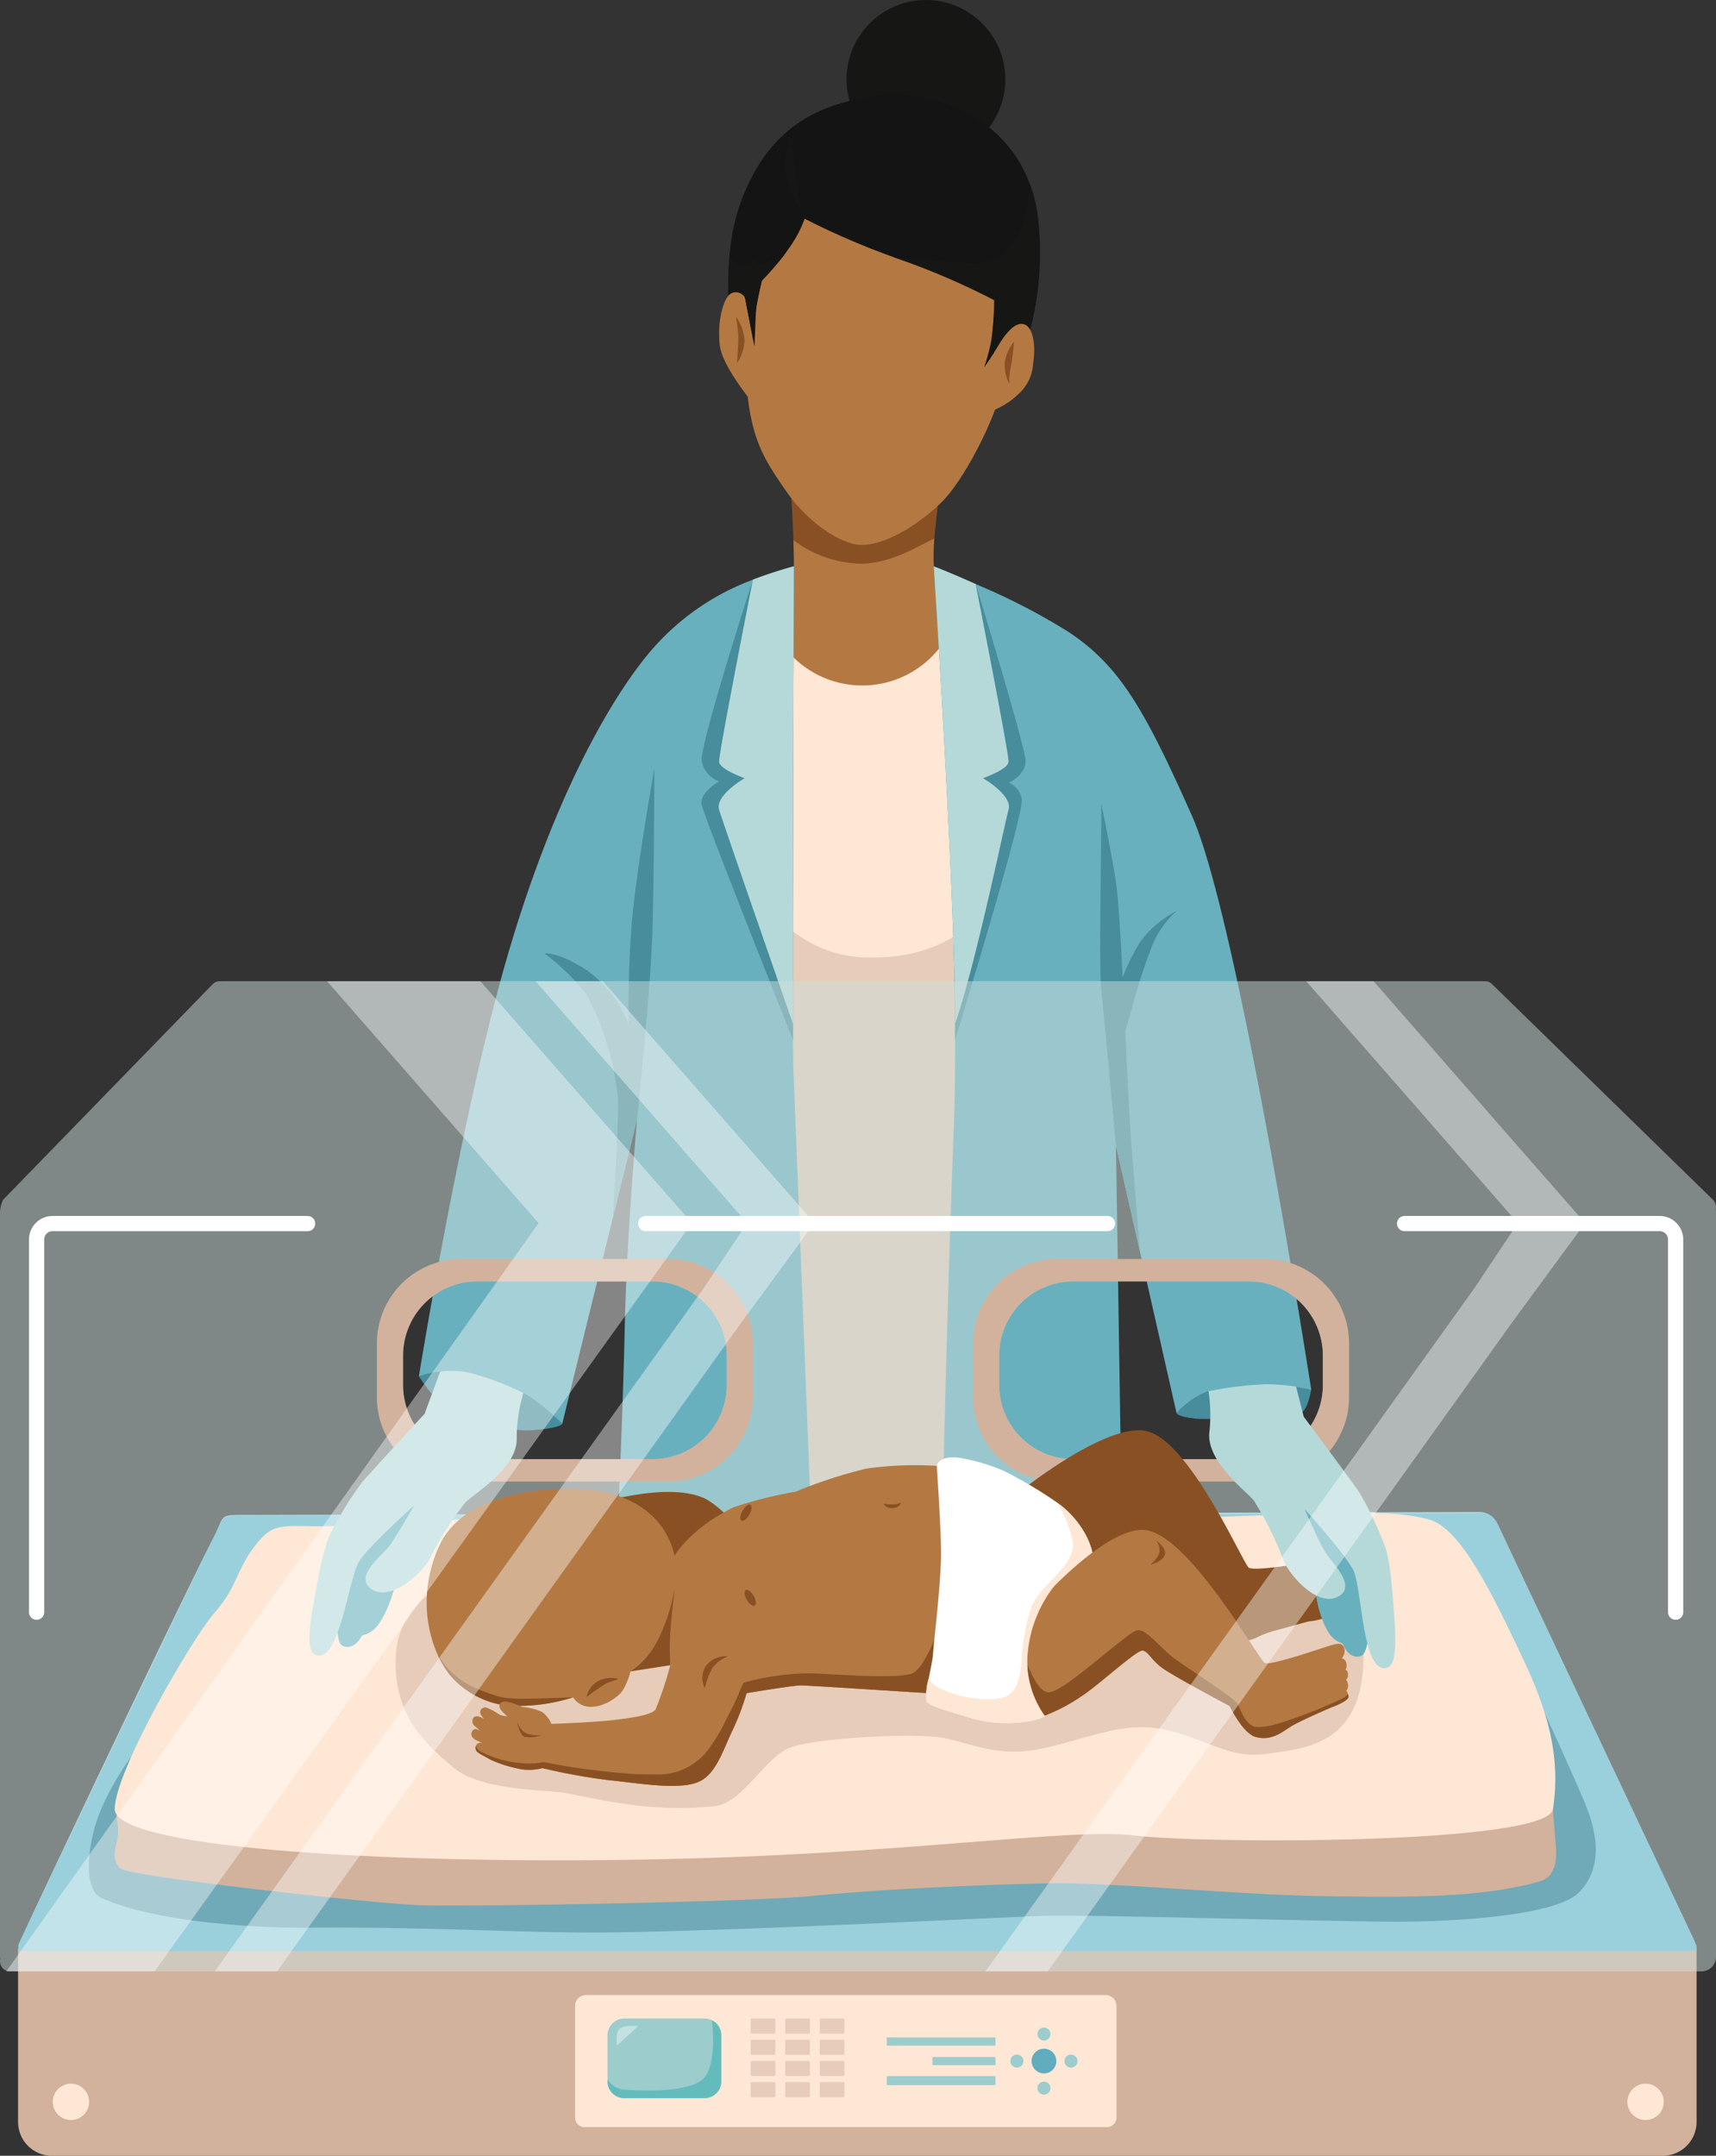 <svg xmlns="http://www.w3.org/2000/svg" width="181.876" height="228.414" viewBox="0 0 181.876 228.414"><rect x="0" y="0" width="181.876" height="228.414" fill="#333333" stroke="none"/><defs><style>.a{fill:#161615;}.b{fill:#d2b29c;}.c{fill:#ffe7d6;}.d{fill:#9ccccc;}.e{fill:#e7ccb9;}.f{fill:#64bbbc;}.g{fill:#61acbf;}.h{fill:#478d9b;}.i{fill:#895123;}.j{fill:#141414;}.k{fill:#b47942;}.l{fill:#8e3e2e;}.m{fill:#68b0be;}.n{fill:#b5d9d9;}.o{fill:#9ad0dc;}.p{fill:#70a9b7;}.q{opacity:0.5;}.r{fill:#ccdddc;}.s{fill:#f5a68c;}.t{fill:#fff;}.u{opacity:0.4;}</style></defs><g transform="translate(-111.402 -434.766)"><g transform="translate(201.127 434.766)"><circle class="a" cx="8.414" cy="8.414" r="8.414"/></g><g transform="translate(113.317 641.172)"><path class="b" d="M289.6,466.673v18.385a3.593,3.593,0,0,1-3.571,3.623H115.269a3.593,3.593,0,0,1-3.571-3.623V466.673Z" transform="translate(-111.698 -466.673)"/><g transform="translate(3.681 14.368)"><path class="c" d="M116.116,470.815a1.925,1.925,0,1,1-1.928-1.921A1.927,1.927,0,0,1,116.116,470.815Z" transform="translate(-112.267 -468.894)"/></g><g transform="translate(170.574 14.368)"><path class="c" d="M141.915,470.815a1.925,1.925,0,1,1-1.928-1.921A1.923,1.923,0,0,1,141.915,470.815Z" transform="translate(-138.066 -468.894)"/></g><g transform="translate(59.037 4.979)"><path class="c" d="M1.15,0H56.232a1.15,1.15,0,0,1,1.15,1.15V12.977a1.012,1.012,0,0,1-1.012,1.012H1.012A1.012,1.012,0,0,1,0,12.977V1.15A1.15,1.15,0,0,1,1.15,0Z"/><g transform="translate(3.441 2.486)"><path class="d" d="M133.408,469.6v4.89a1.773,1.773,0,0,1-1.779,1.773h-8.5a1.771,1.771,0,0,1-1.773-1.773V469.6a1.771,1.771,0,0,1,1.773-1.772h8.5a1.778,1.778,0,0,1,1.779,1.772Z" transform="translate(-121.356 -467.827)"/></g><g transform="translate(18.612 2.48)"><rect class="e" width="2.618" height="1.609" rx="0.124"/></g><g transform="translate(18.612 4.726)"><rect class="e" width="2.618" height="1.609" rx="0.124"/></g><g transform="translate(18.612 6.972)"><rect class="e" width="2.618" height="1.609" rx="0.124"/></g><g transform="translate(18.612 9.218)"><rect class="e" width="2.618" height="1.609" rx="0.124"/></g><g transform="translate(22.271 2.48)"><rect class="e" width="2.618" height="1.609" rx="0.124"/></g><g transform="translate(22.271 4.726)"><rect class="e" width="2.618" height="1.609" rx="0.124"/></g><g transform="translate(22.271 6.972)"><rect class="e" width="2.618" height="1.609" rx="0.124"/></g><g transform="translate(22.271 9.218)"><rect class="e" width="2.618" height="1.609" rx="0.124"/></g><g transform="translate(25.93 2.48)"><rect class="e" width="2.618" height="1.609" rx="0.124"/></g><g transform="translate(25.93 4.726)"><rect class="e" width="2.618" height="1.609" rx="0.124"/></g><g transform="translate(25.93 6.972)"><rect class="e" width="2.618" height="1.609" rx="0.124"/></g><g transform="translate(25.93 9.218)"><rect class="e" width="2.618" height="1.609" rx="0.124"/></g><g transform="translate(33.035 8.581)"><rect class="d" width="11.524" height="0.961" rx="0.074"/></g><g transform="translate(33.035 4.491)"><rect class="d" width="11.524" height="0.872" rx="0.067"/></g><g transform="translate(37.868 6.562)"><rect class="d" width="6.69" height="0.865" rx="0.067"/></g><g transform="translate(3.441 2.673)"><path class="f" d="M133.408,469.441v4.89a1.773,1.773,0,0,1-1.779,1.773h-8.5a1.771,1.771,0,0,1-1.773-1.773V474.1a2.234,2.234,0,0,0,1.708,1.106c.608.058,6.21.472,8.229-.97,1.785-1.281,1.132-6.378,1.132-6.378A1.76,1.76,0,0,1,133.408,469.441Z" transform="translate(-121.356 -467.856)"/></g><g transform="translate(46.139 3.44)"><g transform="translate(2.866)"><path class="d" d="M128.519,468.275h0a.692.692,0,0,0,.569,1.08h0a.689.689,0,0,0,.569-1.08h0A.689.689,0,0,0,128.519,468.275Z" transform="translate(-128.399 -467.974)"/></g><g transform="translate(2.866 5.728)"><path class="d" d="M128.519,469.94h0a.693.693,0,0,1,.569-1.08h0a.689.689,0,0,1,.569,1.08h0A.689.689,0,0,1,128.519,469.94Z" transform="translate(-128.399 -468.86)"/></g><g transform="translate(5.735 2.865)"><path class="d" d="M129.917,468.538h0a.686.686,0,0,0-1.074.569h0a.686.686,0,0,0,1.074.569h0A.683.683,0,0,0,129.917,468.538Z" transform="translate(-128.843 -468.417)"/></g><g transform="translate(0 2.865)"><path class="d" d="M128.257,468.538h0a.691.691,0,0,1,1.08.569h0a.691.691,0,0,1-1.08.569h0A.689.689,0,0,1,128.257,468.538Z" transform="translate(-127.957 -468.417)"/></g><g transform="translate(2.248 2.248)"><path class="g" d="M130.924,469.629a1.31,1.31,0,1,0-1.313,1.307A1.309,1.309,0,0,0,130.924,469.629Z" transform="translate(-128.304 -468.322)"/></g></g></g></g><g transform="translate(155.805 577.59)"><path class="h" d="M133.455,464.871s-.1.485-3.422.7-9.115-2.7-9.813-3.235a14.67,14.67,0,0,1-1.954-2.5l3.04-2.95s7.193-.084,7.64,0a6.242,6.242,0,0,1,1.921,1.21C130.842,458.208,133.455,464.871,133.455,464.871Z" transform="translate(-118.266 -456.844)"/></g><g transform="translate(236.104 577.826)"><path class="h" d="M130.679,463.52s-.078.388,1.979.608,10.266-.537,11.094-.608,1.2-2.478,1.2-2.478l-6.146-4.037s-7.575-.427-7.575.3S130.679,463.52,130.679,463.52Z" transform="translate(-130.679 -456.881)"/></g><g transform="translate(192.239 486.259)"><path class="i" d="M144.159,457.6l-7.711,14.284L123.9,457.54s3.234-4.425,3.306-6.3c.019-.582-.006-1.624-.052-2.775-.091-2.575-.285-5.738-.285-5.738h15.817s-.317,2.736-.6,5.57a45.09,45.09,0,0,0-.362,6.023C141.972,455.6,144.159,457.6,144.159,457.6Z" transform="translate(-123.898 -442.726)"/></g><g transform="translate(188.583 444.805)"><path class="j" d="M155.329,461.2l-3.448,1.818-.919.5c.091-.382.188-.8.265-1.2a37.731,37.731,0,0,0,.3-4.237v-.006a77.04,77.04,0,0,0-9.141-4.011c-.5-.175-1-.356-1.488-.524l6.055,10.512-19.193-2.141,2.659-9.154s-.479.246-1.171.556c-.744.964-1.6,1.921-2.348,2.7-.149.647-.44,1.934-.563,2.691-.116.725-.246,2.174-.31,3l-.162-.013-2.3-.259a44.093,44.093,0,0,1-.091-8.034,22,22,0,0,1,1.029-5.24c1.941-5.551,5.343-9.8,12.065-11.262a16.116,16.116,0,0,1,11.709,1.2,13.64,13.64,0,0,1,7.077,7.834,15.524,15.524,0,0,1,.75,3.021A32.129,32.129,0,0,1,155.329,461.2Z" transform="translate(-123.333 -436.318)"/></g><g transform="translate(188.583 461.8)"><path class="a" d="M129.246,438.945c-.744.964-1.6,1.921-2.348,2.7-.149.647-.44,1.934-.563,2.691-.116.725-.246,2.174-.31,3l-.162-.013-2.3-.259a44.093,44.093,0,0,1-.091-8.034,2.762,2.762,0,0,0,1.132,1.08,1.163,1.163,0,0,0,.356.078,4.187,4.187,0,0,0,1.475-.207A20.1,20.1,0,0,0,129.246,438.945Z" transform="translate(-123.333 -438.945)"/></g><g transform="translate(187.619 449.428)"><path class="k" d="M155.174,456.4a1.307,1.307,0,0,0-1.08.162,30.3,30.3,0,0,0-.175-5.887c-.5-4.561-12.4-15.377-16.839-13.41s-9.38,10.37-9.38,10.37a30.79,30.79,0,0,0-1.779,6.275,1.107,1.107,0,0,0-1.4-.485c-.886.395-1.572,3-1.255,5.583.22,1.8,2.316,4.528,2.95,5.389.563,4.813,1.85,6.818,4.121,10.079,2.426,3.48,5.971,5.628,7.918,5.628,3.189,0,6.98-2.982,8.6-4.613,1.663-1.682,4.088-5.77,5.576-9.716a8.613,8.613,0,0,0,2.542-1.708,4.652,4.652,0,0,0,1.488-3.157C156.714,459.367,156.681,456.941,155.174,456.4Z" transform="translate(-123.184 -437.032)"/></g><g transform="translate(194.179 447.348)"><path class="j" d="M149.362,452.133,149,454.378l-.395,2.5s-.692-.382-1.811-.945v-.006a77.04,77.04,0,0,0-9.141-4.011c-.5-.175-1-.356-1.488-.524v-.006a79.94,79.94,0,0,1-11.968-5.421s6.255-8.177,6.838-8.714,3.577-.485,4.2-.537,10.325,6.754,10.325,6.754l2.969,6.766Z" transform="translate(-124.198 -436.711)"/></g><g transform="translate(190.065 453.074)"><path class="j" d="M130.717,440.552a12.788,12.788,0,0,1-2.012,4.774c-.22.33-.459.66-.712,1-.744.964-1.6,1.921-2.348,2.7-1,1.067-1.785,1.8-1.785,1.8l-.149-3.26-.006-.239-.142-3.209,4.069-6.527Z" transform="translate(-123.562 -437.596)"/></g><g transform="translate(215.727 463.573)"><path class="l" d="M131.495,441.354c0,.026-1.164,3.254-1.164,3.254l-.44.912c-.168.343-.55.977-.957,1.63-.621.99-1.3,2.018-1.4,2.161.039-.123.265-.815.485-1.662.091-.382.188-.8.265-1.2a37.731,37.731,0,0,0,.3-4.237v-.006c.045-1.1.065-1.96.065-1.96l.628-1.029s.867.815,1.514,1.442C131.184,441.037,131.495,441.347,131.495,441.354Z" transform="translate(-127.529 -439.219)"/></g><g transform="translate(189.541 462.221)"><path class="a" d="M126.185,440.906s-.039.149-.1.388c-.149.647-.44,1.934-.563,2.691l-.019.155c-.11.763-.233,2.077-.291,2.846-.032.362-.045.608-.045.608l-.116-.621-.75-3.875-.822-3.183.317-.155.349-.162,1.21-.589.272.621Z" transform="translate(-123.481 -439.01)"/></g><g transform="translate(206.14 454.425)"><path class="a" d="M140.486,453.065s-1.074-2.206-3.448,1.818c-.589,1.009-1.3,2.018-1.4,2.161.039-.123.265-.815.485-1.662.091-.382.188-.8.265-1.2a37.731,37.731,0,0,0,.3-4.237v-.006a77.04,77.04,0,0,0-9.141-4.011c-.5-.175-1-.356-1.488-.524V445.4l-.006-.007s8.6.919,10,.511a4.886,4.886,0,0,0,2.368-1.656,9.617,9.617,0,0,0,.835-1.177c.783-1.287,1.261-5.266,1.261-5.266a15.524,15.524,0,0,1,.75,3.021A32.129,32.129,0,0,1,140.486,453.065Z" transform="translate(-126.047 -437.805)"/></g><g transform="translate(217.873 470.967)"><path class="i" d="M128.859,440.362a4.67,4.67,0,0,0-.97,2.115,4.428,4.428,0,0,0,.485,2.381,5.943,5.943,0,0,1,.149-1.786A21.854,21.854,0,0,0,128.859,440.362Z" transform="translate(-127.861 -440.362)"/></g><g transform="translate(189.541 461.8)"><path class="a" d="M128.436,438.945c-.744.964-1.6,1.921-2.348,2.7-.149.647-.44,1.934-.563,2.691l-.019.155c-.1.9-.149,3.364-.207,4.134l-.129-.679-.116-.621-.75-3.875-.822-3.183.317-.155a1.163,1.163,0,0,0,.356.078,4.187,4.187,0,0,0,1.475-.207A20.1,20.1,0,0,0,128.436,438.945Z" transform="translate(-123.481 -438.945)"/></g><g transform="translate(189.405 468.314)"><path class="i" d="M123.46,439.952a4.92,4.92,0,0,1,.906,2.465,4.448,4.448,0,0,1-.8,2.458s.175-2.31.142-2.95S123.46,439.952,123.46,439.952Z" transform="translate(-123.46 -439.952)"/></g><g transform="translate(192.239 491.829)"><path class="k" d="M144.159,452.9l-7.711,14.284L123.9,452.831s3.234-4.425,3.306-6.3c.019-.582-.006-1.624-.052-2.775a12.392,12.392,0,0,0,7.355,2.5c3.247-.149,5.861-1.889,7.582-2.672a24.624,24.624,0,0,0,.259,6.023A11.017,11.017,0,0,0,144.159,452.9Z" transform="translate(-123.898 -443.587)"/></g><g transform="translate(188.428 501.876)"><path class="c" d="M157.187,490.41l-3.112,51.008-9.322,8.034L125.2,540.8l-1.507-64.4-.382-16.243,6.34-13.274.091.11a10.408,10.408,0,0,0,17.123-1.856l7.9,34.641Z" transform="translate(-123.309 -445.14)"/></g><g transform="translate(188.428 524.847)"><path class="e" d="M157.187,470.99,154.076,522l-9.322,8.034L125.2,521.383l-1.889-71.618c3.817,4.651,7.556,10.053,14.646,10.286,10.816.349,13.6-6.534,19.232-11.359Z" transform="translate(-123.309 -448.691)"/></g><g transform="translate(210.371 494.844)"><path class="m" d="M166.705,531.2s-5.544-1.138-9.16-.336a8.959,8.959,0,0,0-5.117,2.814l-3.875-17.1-2.542-11.191.673,43.271-19.071-3.642s.433-21.128,1.223-42.042c.1-2.7.136-5.673.129-8.824h0c0-.563,0-1.126-.006-1.695v-.323c-.019-1.663-.045-3.364-.078-5.085-.006-.271-.013-.55-.019-.828-.4-17.7-1.811-37.378-2.109-41.415-.013-.22-.026-.388-.032-.524l-.019-.226.007.006c.123.045,1.9.712,4.308,1.747l.117.045v.007a67.22,67.22,0,0,1,9.878,5.091c5.46,3.623,8.086,8.319,13.048,19.446S166.705,531.2,166.705,531.2Z" transform="translate(-126.701 -444.053)"/></g><g transform="translate(228.013 519.905)"><path class="h" d="M133.638,462.612a23.787,23.787,0,0,0-1.831,3.726c-.233-4.554-.466-8.494-.712-10.066-.518-3.39-1.449-7.8-1.559-8.345.071.977-.272,17.414-.006,19.692.265,2.329,1.565,16.58,1.565,16.58l2.542,11.191c-.3-3.823-.653-8.112-.893-11.191-.22-2.846-.44-7.439-.66-12.123.666-2.458,1.8-6.482,2.659-8.565a9.954,9.954,0,0,1,2.775-4.2A11.234,11.234,0,0,0,133.638,462.612Z" transform="translate(-129.428 -447.927)"/></g><g transform="translate(155.805 494.773)"><path class="m" d="M141.38,502.67l.006-.039-2.581,10.48v.013l-5.35,21.762a23.444,23.444,0,0,0-7.381-5.039,11.092,11.092,0,0,0-7.808,0s4.425-27.616,9.458-44.778,11.256-27.739,15.487-32.494a26.257,26.257,0,0,1,10.447-7.116l.006-.006c2.484-.932,4.341-1.41,4.341-1.41s-.129,35.34-.1,48.472c0,.621.006,1.19.006,1.708.013,1.481.019,2.5.039,2.911.136,3.623,2.148,54.482,2.148,54.482L139.064,552s.822-17.854,1.016-27.377C140.267,515.395,141.315,503.408,141.38,502.67Z" transform="translate(-118.266 -444.042)"/></g><g transform="translate(169.125 516.224)"><path class="h" d="M131.95,447.358s-.006,10.726-.2,17.162-1.624,19.976-1.624,19.976l-2.581,10.48c.252-3.991.615-10.24.556-12.615a29.5,29.5,0,0,0-3.344-11.107,23.654,23.654,0,0,0-4.431-4.321s1.294-.272,4.431,1.74a12.635,12.635,0,0,1,4.457,5.706s-.084-5.434.362-10.8S131.95,447.358,131.95,447.358Z" transform="translate(-120.325 -447.358)"/></g><g transform="translate(185.748 494.773)"><path class="h" d="M132.593,492.514c0,.621.006,1.19.006,1.708-.66-1.643-9.484-23.754-9.69-24.977-.207-1.268,1.857-2.413,1.857-2.413a2.925,2.925,0,0,1-1.844-2.141c-.265-1.585,5.253-18.7,5.421-19.233l.006-.006c2.484-.932,4.341-1.41,4.341-1.41S132.561,479.382,132.593,492.514Z" transform="translate(-122.895 -444.042)"/></g><g transform="translate(210.371 494.773)"><path class="h" d="M136.023,468.708c.33,1.391-6.838,24.783-7.058,25.5,0-.563,0-1.126-.006-1.695v-.323c-.019-1.663-.045-3.364-.078-5.085-.006-.271-.013-.55-.019-.828-.388-13.993-1.818-36.822-2.109-41.415-.013-.22-.026-.388-.032-.524l-.019-.226.007.006-.007-.078s1.669.634,4.315,1.824l.117.045v.007l.006.007c.162.524,5.292,17.311,5.292,18.767,0,1.475-1.76,2.277-1.76,2.277A2.306,2.306,0,0,1,136.023,468.708Z" transform="translate(-126.701 -444.042)"/></g><g transform="translate(187.574 494.773)"><path class="n" d="M131.05,492.514c-2.193-6.294-7.472-21.484-7.827-22.687a1.031,1.031,0,0,1-.045-.311c0-1.443,2.743-3.028,2.743-3.028-1.494-.569-2.73-1.216-2.7-1.8.078-1.475,3.584-19.233,3.584-19.233v-.006c2.484-.932,4.341-1.41,4.341-1.41S131.017,479.382,131.05,492.514Z" transform="translate(-123.177 -444.042)"/></g><g transform="translate(210.371 494.773)"><path class="n" d="M134.671,469.517a1.031,1.031,0,0,1-.045.311c-.356,1.2-3.474,16.393-5.667,22.687v-.323c0-1.462-.026-3.183-.078-5.085-.006-.271-.013-.55-.019-.828-.388-13.993-1.818-36.822-2.109-41.415-.013-.22-.026-.388-.032-.524a1.5,1.5,0,0,1-.013-.22l-.007-.078s1.669.634,4.315,1.824l.117.045v.007l.006.007c.1.524,3.409,17.311,3.487,18.767.032.582-1.2,1.229-2.7,1.8C131.928,466.489,134.671,468.074,134.671,469.517Z" transform="translate(-126.701 -444.042)"/></g><g transform="translate(113.319 594.971)"><path class="o" d="M288.215,506.056H112.453c-.5.078-.906-.278-.7-.783,0,0,14.1-29.952,20.765-43.291.906-1.818.634-2.128,2.322-2.141l131.734-.311a2.108,2.108,0,0,1,1.908,1.2l20.837,44.086C289.91,506.049,289.58,506.056,288.215,506.056Z" transform="translate(-111.698 -459.531)"/></g><g transform="translate(120.816 611.286)"><path class="p" d="M118.167,470.6a29.074,29.074,0,0,0-4.108,6.87c-1.468,3.707-1.779,8.306.136,9.16,6.482,2.879,18.365,3.189,21.923,3.15,12.084-.123,23.411.576,30.948.511,13.76-.1,43.6-1.688,47.282-1.772,5.5-.123,30.3.627,37.074.627s16.962-.711,19.329-3.066c1.818-1.8,2.665-4.7.712-9.406-1.837-4.431-6.611-14.62-6.611-14.62Z" transform="translate(-112.857 -462.053)"/></g><g transform="translate(123.555 624.211)"><path class="b" d="M113.289,466.283a8.224,8.224,0,0,1,.323,3.06c-.259,1.022-.776,2.549.453,3.319s26.827,3.7,31.983,3.823,34.441-.317,41.4-1.015,18.184-1.19,24.763-1.32,20.293,1.236,29.065,1.358,16.418.259,22.958-1.527c2.174-.6,1.876-3.15,1.727-4.638-.084-.834-.239-3.06-.239-3.06l-62.348-2.232-70.35,1.08Z" transform="translate(-113.281 -464.051)"/></g><g transform="translate(123.564 594.971)"><path class="c" d="M149.728,460.327s-8.8.64-13.7.712-5.848-.608-7.912,2.109-1.8,4.25-4.257,7.058-10.577,16.839-10.577,20.8,26.685,5.822,55.588,5.356c28.095-.453,45.4-3.442,52.625-2.549s43.659.958,44.222-2.808c.88-5.815-.718-10.732-3.189-15.952-3.079-6.495-6.527-13.792-9.923-14.723-5.02-1.378-14.833-.569-17.44-.472-2.322.084-51.59,1.979-51.59,1.979Z" transform="translate(-113.282 -459.531)"/></g><g transform="translate(153.334 598.671)"><path class="e" d="M125.453,462.859s-7.116,2.154-7.536,8.572,3.17,9.594,6.068,12.026,9.18,2.342,11.605,2.678,8.953,2.258,16.153,1.423c2.989-.349,5.279-5.195,7.957-6.2s12.725-1.546,15.907-1.067,6.029,2.323,11.3,1.067,8.274-2.769,12.511-1.889,6.831,3.144,10.771,2.562,10.273-.841,10.273-10.35a7.7,7.7,0,0,0-2.575-6.184c-1.76-1.721-11.469-1.824-11.469-1.824L151.226,460.1Z" transform="translate(-117.884 -460.103)"/></g><g class="q" transform="translate(111.402 538.729)"><path class="r" d="M293.252,474.992a1.093,1.093,0,0,0-.3-1l-23.418-22.855a1.085,1.085,0,0,0-.906-.291,1.5,1.5,0,0,0-.168-.013H135.033a1.51,1.51,0,0,0-.162.013,1.1,1.1,0,0,0-.912.291L111.725,474a3.45,3.45,0,0,0-.323,1.249V554.2a1.113,1.113,0,0,0,.026.252,1.081,1.081,0,0,0,.582,1.2,1.148,1.148,0,0,0,.459.1,1.112,1.112,0,0,0,.207-.026,1.3,1.3,0,0,0,.278.026H291.725a1.547,1.547,0,0,0,1.553-1.546V475.244A1.667,1.667,0,0,0,293.252,474.992ZM217.306,490.5a7.859,7.859,0,0,1,7.853-7.86h18.6a7.859,7.859,0,0,1,7.853,7.86v3.118a7.857,7.857,0,0,1-7.853,7.854h-18.6a7.857,7.857,0,0,1-7.853-7.854Zm-33.471-7.142a7.017,7.017,0,0,1,1.216.692,7.872,7.872,0,0,1,2.646,3.131v.007a7.759,7.759,0,0,1,.731,3.312v3.118a7.857,7.857,0,0,1-7.853,7.854h-18.6a7.772,7.772,0,0,1-3.739-.951h-.006l-.032-.013a7.845,7.845,0,0,1-4.076-6.889V490.5a7.859,7.859,0,0,1,7.853-7.86h18.6A7.755,7.755,0,0,1,183.835,483.363ZM290.308,553.6H113.86a.541.541,0,0,1-.485-.783L127.536,523.3l7.18-14.969a1.526,1.526,0,0,1,1.371-.867h2.788c2.9,0,7.912-.007,14.329-.007,3.985-.013,8.507-.019,13.4-.019q3.2-.01,6.6-.007c36.867-.052,88.826-.129,95.411-.239a1.988,1.988,0,0,1,1.358.886l21.154,44.7c0,.181.071.343.071.472C291.2,553.435,291.052,553.558,290.308,553.6Z" transform="translate(-111.402 -450.837)"/></g><g transform="translate(214.531 568.163)"><path class="b" d="M158.259,455.387H136.284a8.942,8.942,0,0,0-8.94,8.94v5.7a8.942,8.942,0,0,0,8.94,8.94h21.975a8.942,8.942,0,0,0,8.94-8.94v-5.7A8.942,8.942,0,0,0,158.259,455.387Zm6.165,13.352a7.857,7.857,0,0,1-7.853,7.854h-18.6a7.857,7.857,0,0,1-7.853-7.854v-3.118a7.859,7.859,0,0,1,7.853-7.86h18.6a7.859,7.859,0,0,1,7.853,7.86Z" transform="translate(-127.344 -455.387)"/></g><g transform="translate(151.348 568.163)"><path class="b" d="M154.146,457.405a8.886,8.886,0,0,0-5.654-2.018H126.517a8.942,8.942,0,0,0-8.94,8.94v5.7a8.94,8.94,0,0,0,8.94,8.94h21.975a8.942,8.942,0,0,0,8.94-8.94v-5.7A8.929,8.929,0,0,0,154.146,457.405Zm.511,11.334a7.857,7.857,0,0,1-7.853,7.854h-18.6a7.772,7.772,0,0,1-3.739-.951h-.006a7.846,7.846,0,0,1-4.108-6.9v-3.118a7.859,7.859,0,0,1,7.853-7.86h18.6a7.873,7.873,0,0,1,7.853,7.86Z" transform="translate(-117.577 -455.387)"/></g><g transform="translate(144.204 577.226)"><g transform="translate(2.94 14.225)"><path class="m" d="M117.082,471.8s-.537,4.367.388,4.865,2.089-.4,2.406-2.07a43.411,43.411,0,0,0,1.009-5.33c-.078-.744,2.918-4.593,2.918-4.593l3.758-4.108s-6.307-1.818-6.353-1.552S117.082,471.8,117.082,471.8Z" transform="translate(-116.927 -458.987)"/></g><g transform="translate(5.223 16.14)"><path class="m" d="M117.28,473.877s.1.311,1.126-.207c1.688-.854,2.691-4.884,2.691-4.884l2.29-4.425,1.941-5.078-7.42,2.264Z" transform="translate(-117.28 -459.283)"/></g><path class="n" d="M130.351,459.576l-1.675,4.548s-5.926,6.411-6.657,7.291a37.58,37.58,0,0,0-3.357,5.486c-.7,1.514-1.19,4.024-1.837,7.782s-.42,5.311.9,5.02c2.077-.453,2.976-8.326,4.03-9.969s5.79-5.874,5.79-5.874-1.753,3.086-2.549,4.186-4,3.409-1.863,4.716,5.628-2.109,6.171-3.461a34.732,34.732,0,0,1,3.674-5.751c.731-.847,5.537-3.571,5.46-6.818a16.6,16.6,0,0,1,1.184-6.159l-4.114-3.784Z" transform="translate(-116.473 -456.788)"/></g><g transform="translate(155.805 573.211)"><path class="m" d="M118.266,463.534a10.594,10.594,0,0,1,5.227-.4,28.9,28.9,0,0,1,6.456,2.51l1.63-6.844s-6.7-3-7.058-2.594S118.266,463.534,118.266,463.534Z" transform="translate(-118.266 -456.167)"/></g><g transform="translate(194.629 448.914)"><path class="a" d="M124.866,436.953s-.97,2.95-.44,4.787a12.5,12.5,0,0,0,1.507,3.26s-.446-2.458-.621-4.024S124.866,436.953,124.866,436.953Z" transform="translate(-124.268 -436.953)"/></g><g transform="translate(156.631 586.312)"><g transform="translate(13.807 6.53)"><path class="i" d="M139.327,462.721a9.771,9.771,0,0,0-2.989-2.756c-1.863-.932-4.457-.841-6.43-.608s-9.38,1.721-9.38,1.721l9.16,7.142,5.906,1.488s5.466-4.224,5.557-4.554S139.327,462.721,139.327,462.721Z" transform="translate(-120.528 -459.202)"/></g><g transform="translate(21.592 10.16)"><path class="s" d="M130.025,459.763l2.49,6.032-6.562,8.7-4.222.651.005,0,4.818-8.187v0l1.622-2.75Z" transform="translate(-121.732 -459.763)"/></g><g transform="translate(23.918 3.691)"><path class="k" d="M160.193,473.907s-4.651,6.708-7.1,8.578a1.745,1.745,0,0,1-1,.479c-1.76-.084-13.585-.88-14.342-.86-.653.019-2.795.349-5.68.815-.272.045-.556.09-.841.136-.181.026-.362.058-.543.084a6.849,6.849,0,0,1-6.191-1.954,5.2,5.2,0,0,1-.511-1.216c-.194-.627-.343-1.229-.343-1.229l-1.553-1.837,2.264-8.4s1.617-2.989,6.372-5.285a43.623,43.623,0,0,1,6.527-1.637,50.967,50.967,0,0,1,7.517-2.452,37.155,37.155,0,0,1,7.756-.272s4.845,5.44,5.537,6.294a7.55,7.55,0,0,1,2.018,2.937C160.711,469.818,160.193,473.907,160.193,473.907Z" transform="translate(-122.091 -458.763)"/></g><g transform="translate(60.521)"><path class="i" d="M130.452,474.75a6.528,6.528,0,0,1-2.678-5.809c.272-3.26.524-2.976,3.81-5.375,2.174-1.585,8.681-6.146,12.039-5.26,4.574,1.2,10.163,14.09,10.739,14.445s4.684-.311,5.369-.414,2.193-.213,2.542.188c.22.252.058.712.058.712a.677.677,0,0,1,.291.414.688.688,0,0,1-.078.608s.188.071.252.576a.926.926,0,0,1-.155.66.553.553,0,0,1,.175.453.656.656,0,0,1-.362.621s.99,0,.666.893c-.3.828-2.445.983-2.445.983l-3.61.99a10.874,10.874,0,0,0-1.663.608,4.144,4.144,0,0,1-3.163.33c-1.339-.582-2.258-3.668-2.258-3.668s-5.408-4.023-6.469-5.072-1.2-2-1.785-2.135-5.149,4.25-6.889,4.9A11.73,11.73,0,0,1,130.452,474.75Z" transform="translate(-127.749 -458.193)"/></g><g transform="translate(0 6.206)"><path class="k" d="M144.8,467.588c-.058,2.846-.524,6.23-2.71,8.882a10.184,10.184,0,0,1-2.1,2.018,6.933,6.933,0,0,1-.828,2.012c-.634,1.035-3.784,2.918-5.259.738a19.122,19.122,0,0,1-7.148.86,9.381,9.381,0,0,1-5.99-3.332,10.466,10.466,0,0,1-1.236-2.109l-.019-.032H119.5a13.778,13.778,0,0,1-.8-8.352,14.367,14.367,0,0,1,1.087-3.228c3.131-6.534,14.342-5.9,15.008-5.861C143.573,459.735,144.841,465.777,144.8,467.588Z" transform="translate(-118.394 -459.152)"/></g><g transform="translate(1.134 23.712)"><path class="i" d="M132.943,466.438a19.122,19.122,0,0,1-7.148.86,9.381,9.381,0,0,1-5.99-3.332,10.466,10.466,0,0,1-1.236-2.109,8.6,8.6,0,0,0,4.14,3.655c2.542.983,2.827,1,4.166,1.061S132.943,466.438,132.943,466.438Z" transform="translate(-118.569 -461.858)"/></g><g transform="translate(4.722 21.123)"><path class="k" d="M148.6,466.906v.032h-.006c-.091.44-.188.848-.291,1.242a26.1,26.1,0,0,1-1.591,4.146c-1.035,2.239-1.747,4.567-3.623,5.311a4.185,4.185,0,0,1-.641.188c-2.154.485-5.719-.1-8.371-.382l-.375-.039a64.649,64.649,0,0,1-7.032-1.274,5.8,5.8,0,0,1-2.038.149,13.68,13.68,0,0,1-3.493-1.054c-.576-.349-.964-.5-1.307-.763a.6.6,0,0,1-.239-.666h0a.623.623,0,0,1,.168-.246.632.632,0,0,1,.582-.071c-.375-.168-.5-.2-.8-.362-.556-.3-.524-.906-.084-1.113.162-.078.6.155.6.155s-.149-.123-.317-.271c-.3-.272-.556-.382-.492-.822.052-.407.343-.485.724-.388a2.167,2.167,0,0,1,.543.278c-.078-.084-.459-.485-.453-.75a.535.535,0,0,1,.64-.5,6.531,6.531,0,0,1,1.371.731,2.023,2.023,0,0,0,.873.188s-1.2-.854-.75-1.378,2.206.375,2.368.414a6.192,6.192,0,0,1,2.038.5,2.984,2.984,0,0,1,1.016,1.281s4.858-.168,6.967-.453c1.41-.187,3.629-.459,4.069-1.08a38.718,38.718,0,0,0,1.559-4.677c.362-1.229.64-2.212.64-2.212a20.673,20.673,0,0,1,4.619-1.559C146.884,461.369,148.993,465.03,148.6,466.906Z" transform="translate(-119.124 -461.458)"/></g><g transform="translate(5.164 21.125)"><path class="i" d="M168.952,467.746a1.745,1.745,0,0,1-1,.479c-1.76-.084-13.585-.88-14.342-.86-.653.019-2.795.349-5.68.815a26.1,26.1,0,0,1-1.591,4.146c-1.035,2.239-1.747,4.567-3.623,5.311-.207.071-.427.136-.641.188-2.154.485-5.719-.1-8.371-.382l-.375-.039a64.649,64.649,0,0,1-7.032-1.274,5.8,5.8,0,0,1-2.038.149,13.68,13.68,0,0,1-3.493-1.054c-.576-.349-.964-.5-1.307-.763a.6.6,0,0,1-.239-.666h0a1.106,1.106,0,0,0,.537.576,11,11,0,0,0,4.282,1.216,7.5,7.5,0,0,0,2.381-.1,74.979,74.979,0,0,0,9.872,1.281c.847.02,1.6.026,2.264.026A6.582,6.582,0,0,0,143.982,474a17.829,17.829,0,0,0,1.475-2.387c.459-.983,1.119-2.154,1.553-3.157a13.949,13.949,0,0,1,.582-1.359,4.472,4.472,0,0,1,.634-.181l.343-.091a27.005,27.005,0,0,1,5.861-.744c2.329.026,8.688.627,10.861.078,1.475-.369,2.937-4.7,2.937-4.7Z" transform="translate(-119.192 -461.458)"/></g><g transform="translate(21.595 16.642)"><path class="i" d="M126.428,460.765c-.032.3-.414,3.623-.5,5.13-.071,1.385.019,3.118.019,3.118l-4.218.653v-.006a8.877,8.877,0,0,0,3.053-3.623A19.789,19.789,0,0,0,126.428,460.765Z" transform="translate(-121.732 -460.765)"/></g><g transform="translate(52.911 2.874)"><path class="t" d="M144.286,470.334s-.906,3.979-1.8,7.685c-.705,2.976-1.4,5.764-1.6,6.172a2.423,2.423,0,0,1-.446.6c-.543.543-1.261.886-1.274,1.2-.013.42-4.017,1.32-7.426.356s-4.839-1.455-5.1-1.869a5.89,5.89,0,0,1,.22-2.387c.194-1.016.427-2.064.453-2.517.078-1.339.906-7.97.86-11.107s-.453-8.746-.446-8.947.388-1.067,2.271-.854a20.106,20.106,0,0,1,4.871,1.417,45.914,45.914,0,0,1,4.69,2.717c.214.149.518.336.867.589a10.088,10.088,0,0,1,2.348,2.3C144.739,468.38,144.286,470.334,144.286,470.334Z" transform="translate(-126.573 -458.637)"/></g><g transform="translate(16.925 26.23)"><path class="i" d="M121.01,464.29a2.684,2.684,0,0,1,1.087-1.624,3.039,3.039,0,0,1,2.238-.33c.168.11-.906.246-1.6.725C121.605,463.83,121.01,464.29,121.01,464.29Z" transform="translate(-121.01 -462.247)"/></g><g transform="translate(29.202 23.939)"><path class="i" d="M125.632,461.9a2.731,2.731,0,0,0-2.322.983,2.392,2.392,0,0,0-.129,2.407A8,8,0,0,1,124,463.1,3.869,3.869,0,0,1,125.632,461.9Z" transform="translate(-122.908 -461.893)"/></g><g transform="translate(9.583 30.906)"><path class="i" d="M119.875,462.97s.356,1.067,1.177,1.274a4.4,4.4,0,0,0,1.4.136,3.824,3.824,0,0,1-1.811.162C120.108,464.3,119.875,462.97,119.875,462.97Z" transform="translate(-119.875 -462.97)"/></g><g transform="translate(33.687 16.894)"><path class="i" d="M124.564,461.458c.265.459.317.925.123,1.035s-.582-.162-.847-.621-.317-.925-.116-1.041S124.3,461,124.564,461.458Z" transform="translate(-123.601 -460.804)"/></g><g transform="translate(33.228 7.875)"><path class="i" d="M124.493,460.478c-.265.459-.64.737-.841.621s-.149-.582.116-1.041.64-.738.841-.621S124.758,460.019,124.493,460.478Z" transform="translate(-123.53 -459.41)"/></g><g transform="translate(48.461 7.663)"><path class="i" d="M125.885,459.474s.045.466.8.479a1.03,1.03,0,0,0,1.035-.576,2.276,2.276,0,0,1-1,.181A2.356,2.356,0,0,1,125.885,459.474Z" transform="translate(-125.885 -459.377)"/></g><g transform="translate(52.911 22.108)"><path class="c" d="M140.443,468.532c-.543.543-1.261.886-1.274,1.2-.013.42-4.017,1.32-7.426.356s-4.839-1.455-5.1-1.869a5.89,5.89,0,0,1,.22-2.387,2.96,2.96,0,0,0,1.145,1,12.058,12.058,0,0,0,5.861,1.132c2.432-.084,2.555-2.135,2.846-3.81a5.185,5.185,0,0,1,1.132-2.549Z" transform="translate(-126.573 -461.61)"/></g><g transform="translate(63.049 7.63)"><path class="c" d="M135.715,466.313s-.906,3.979-1.8,7.685l-5.777,2.4a20.053,20.053,0,0,1,1.093-6.068c1-2.348,4.813-4.347,4.308-6.941a12.8,12.8,0,0,0-1.688-4.017,10.088,10.088,0,0,1,2.348,2.3C136.168,464.36,135.715,466.313,135.715,466.313Z" transform="translate(-128.14 -459.372)"/></g><g transform="translate(63.659 10.544)"><path class="k" d="M162.265,477.525c-.006.2-.356.447-.744.647a8.22,8.22,0,0,1-1.009.44s-3.338,1.423-4.36,2.063c-.789.472-1.87,1.462-3.461,1.158-.078-.013-.155-.032-.226-.052-1.41-.369-2.782-3.286-2.782-3.286s-5.951-3.157-7.155-4.037-1.494-1.792-2.1-1.844-4.7,3.713-6.268,4.71a23.012,23.012,0,0,1-4.082,2.186l-.007-.007a10,10,0,0,1-1.649-3.855,9.14,9.14,0,0,1-.181-1.514,8.372,8.372,0,0,1,.026-1.2,13.445,13.445,0,0,1,2.775-7.1c.472-.479,6.2-6.359,9.658-5.99,4.7.5,12.091,13.824,12.712,14.1s6.061-1.6,6.728-1.8,1.43-.5,1.656.168a1.063,1.063,0,0,1-.246,1.113.664.664,0,0,1,.5.576c.084.5-.11.621-.11.621a.57.57,0,0,1,.278.537c.006.407-.207.517-.207.517a1.545,1.545,0,0,1,.226.6.835.835,0,0,1-.194.582.975.975,0,0,1,.168.375l.013.032A1.2,1.2,0,0,1,162.265,477.525Z" transform="translate(-128.234 -459.822)"/><g transform="translate(0.011 10.635)"><path class="i" d="M162.256,468.534c-.006.2-.356.447-.744.647a8.22,8.22,0,0,1-1.009.44s-3.338,1.423-4.36,2.063c-.789.472-1.87,1.462-3.461,1.158-.078-.013-.155-.032-.226-.052-1.41-.369-2.782-3.286-2.782-3.286s-5.951-3.157-7.155-4.037-1.494-1.792-2.1-1.844-4.722,3.681-6.268,4.71a18.354,18.354,0,0,1-4.082,2.186l-.007-.007a10,10,0,0,1-1.649-3.855,9.14,9.14,0,0,1-.181-1.514c.511,1.145,1.294,2.943,2.3,2.9,1.21-.052,4.91-3.306,7.006-4.942s2.3-1.973,3.234-1.326,1.721,1.637,2.808,2.51,6.6,4.341,6.935,5.013.8,2.012,1.675,2.342,2.969-.375,3.558-.582a51.872,51.872,0,0,0,6.029-2.432,2.753,2.753,0,0,0,.433-.395l.013.032A1.2,1.2,0,0,1,162.256,468.534Z" transform="translate(-128.236 -461.466)"/></g><g transform="translate(13.039 1.103)"><path class="i" d="M130.813,459.993a1.568,1.568,0,0,1,.4,1c.1.75-.964,1.591-.964,1.591s1.346-.317,1.54-1.067S130.813,459.993,130.813,459.993Z" transform="translate(-130.25 -459.993)"/></g></g></g><g transform="translate(239.061 576.857)"><g transform="translate(8.261 15.368)"><path class="m" d="M141.664,472.293s.078,4.4-.893,4.8-2.038-.615-2.18-2.309a44.271,44.271,0,0,1-.446-5.408c.155-.725-2.419-4.871-2.419-4.871l-3.312-4.477s6.469-1.151,6.482-.88S141.664,472.293,141.664,472.293Z" transform="translate(-132.413 -459.106)"/></g><g transform="translate(8.533 16.651)"><path class="m" d="M138.93,474.662s-.136.3-1.1-.323c-1.585-1.029-2.167-5.136-2.167-5.136l-1.8-4.645-1.4-5.253,7.142,3.028Z" transform="translate(-132.455 -459.305)"/></g><path class="n" d="M140.464,460.043l1.19,4.7s5.214,7,5.854,7.95a37.828,37.828,0,0,1,2.769,5.8c.53,1.578.757,4.127,1.009,7.931s-.136,5.324-1.423,4.9c-2.012-.666-2.083-8.6-2.963-10.337s-5.143-6.449-5.143-6.449,1.417,3.254,2.1,4.425,3.623,3.817,1.352,4.891-5.376-2.685-5.77-4.088a35.367,35.367,0,0,0-3.053-6.107c-.64-.912-5.136-4.127-4.722-7.349a16.5,16.5,0,0,0-.53-6.242l4.483-3.338Z" transform="translate(-131.136 -456.731)"/></g><g transform="translate(238.084 574.33)"><path class="m" d="M143.276,464a22.277,22.277,0,0,0-4.781-.556,36.912,36.912,0,0,0-6.081.738l-1.43-3.558s3-3.888,3.487-4.2,3.487.356,3.616.4,3.991,4.425,3.991,4.425Z" transform="translate(-130.985 -456.34)"/></g><g transform="translate(114.475 563.603)"><path class="t" d="M112.679,497.468a.8.8,0,0,1-.8-.8V457.173a2.49,2.49,0,0,1,2.484-2.49h27.047a.805.805,0,1,1,0,1.611H114.361a.875.875,0,0,0-.873.88v39.493A.808.808,0,0,1,112.679,497.468Z" transform="translate(-111.877 -454.682)"/></g><g transform="translate(259.464 563.603)"><path class="t" d="M163.827,497.468a.808.808,0,0,1-.809-.8V457.173a.881.881,0,0,0-.88-.88H135.1a.805.805,0,1,1,0-1.611h27.04a2.5,2.5,0,0,1,2.491,2.49v39.493A.806.806,0,0,1,163.827,497.468Z" transform="translate(-134.29 -454.682)"/></g><g transform="translate(179.042 563.603)"><path class="t" d="M171.6,456.293H122.66a.805.805,0,0,1,0-1.611H171.6a.805.805,0,1,1,0,1.611Z" transform="translate(-121.858 -454.682)"/></g><g class="u" transform="translate(168.162 538.726)"><path class="t" d="M149.73,476.467l-22.421-25.63h-7.133l22.426,25.63Z" transform="translate(-120.176 -450.837)"/></g><g class="u" transform="translate(134.171 564.357)"><path class="t" d="M178.466,454.8l-7.876,10.721v.005l-10.227,14.287L156.1,485.76l-33.053,46.176-1.534,2.145h-6.6l1.534-2.145L149.5,485.77l4.264-5.958L166.734,461.7l4.6-6.9Z" transform="translate(-114.922 -454.799)"/></g><g class="u" transform="translate(112.068 538.726)"><path class="t" d="M161.746,450.837H145.5l22.426,25.63-56.417,79.282h15.714l56.948-79.282Z" transform="translate(-111.505 -450.837)"/></g><g class="u" transform="translate(249.846 538.726)"><path class="t" d="M162.357,476.467l-22.421-25.63H132.8l22.426,25.63Z" transform="translate(-132.803 -450.837)"/></g><g class="u" transform="translate(215.855 564.357)"><path class="t" d="M191.093,454.8l-7.876,10.721v.005L172.99,479.812l-4.258,5.948-33.052,46.176-1.534,2.145h-6.6l1.534-2.145L162.13,485.77l4.264-5.958L179.361,461.7l4.6-6.9Z" transform="translate(-127.549 -454.799)"/></g><g class="u" transform="translate(176.751 649.413)"><path class="t" d="M123.789,467.973s-1.443-.149-1.947.259-.3,1.818-.3,1.818Z" transform="translate(-121.504 -467.947)"/></g></g></svg>